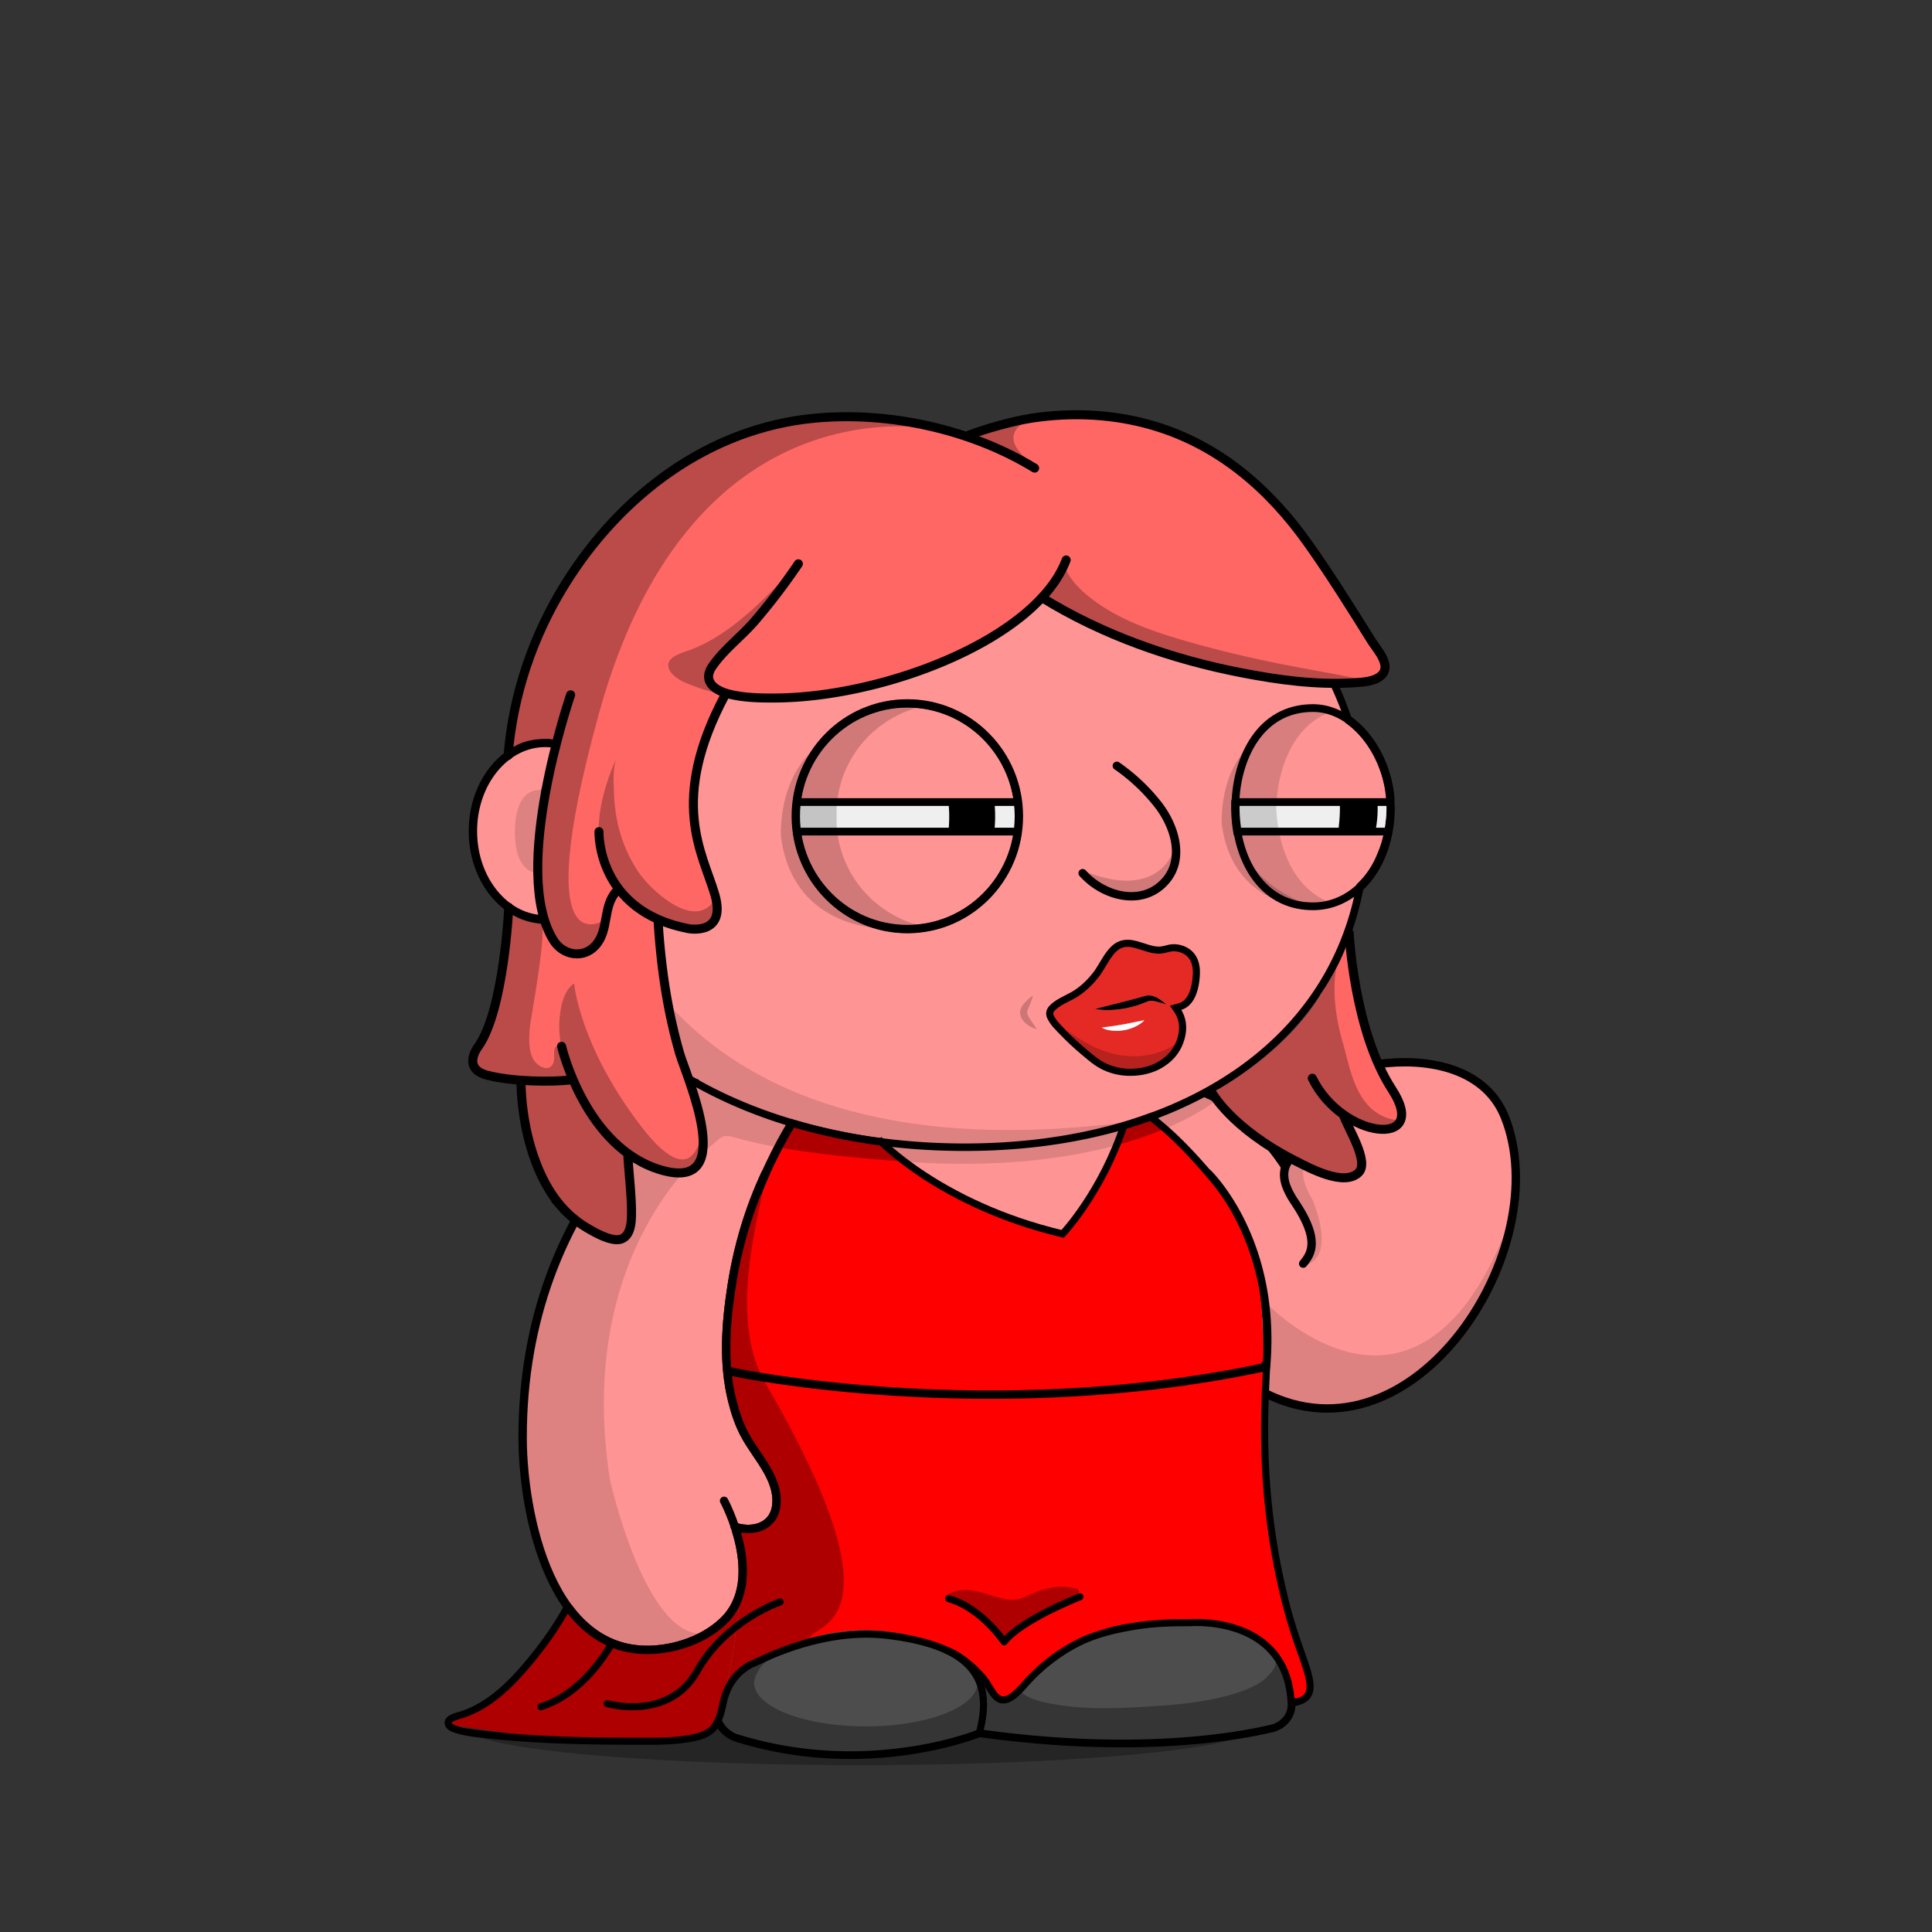 <svg xmlns="http://www.w3.org/2000/svg" xmlns:xlink="http://www.w3.org/1999/xlink" viewBox="0 0 3000 3000" width="100%" height="100%"><rect x="0" y="0" width="3000" height="3000" fill="#333333" stroke="none"/><defs><style>.cls-1-55{opacity:0.27;}.cls-2-55{fill:#ff9494;}.cls-3-55{opacity:0.13;}.cls-4-55,.cls-5-55{fill:none;stroke:#000;stroke-linecap:round;stroke-miterlimit:10;}.cls-4-55{stroke-width:13px;}.cls-5-55{stroke-width:14px;}</style></defs><g id="body_ground_shadwo-55" data-name="body ground shadwo"><ellipse class="cls-1-55" cx="1334.82" cy="2682.24" rx="612.02" ry="58.67"/></g><g id="body_color_copy_5" data-name="body color copy 5"><path class="cls-2-55" d="M1075.21,1684.92l-86.3,76.44-81.19,108.46-57.17,122.51-32.25,136.1-6.75,96.68,6.35,91.23L835,2395.21l31.39,75.86,38.09,50.13,47.54,31,78.62,9.8,53.8-18.18,39.91-27.63,14.26-12.89-9.88,50-15.22,91.24,2.66,29.33,13.85,17,51.09,17.73,78.1,16.35h75.62l66.58-5.32,48.93-8.42,52-13.82,24.82-6.52,41.94,6.07,126.13,9.16,99.75-.28,77.23-5.54,66.85-9.41,35-7.15,26.94-20.17,3.93-17.17-4.13-32.14-26.1-52.19-43.66-30.74-77-13.9,10.76-205.51s11.6-13.31,15.48-16.39,47-58.42,47-58.42l25-55.24,10.56-19.26,31.14,13.27,62.08,11.3,70.55-7.08,44-23.38,49.3-35.46,42.09-44.1,45.13-60.73,24.32-63.88,17.23-65.23,5.15-65.54-6.61-53.5-17.62-48.7-32.84-34.56-44.43-25.16-50.48-7-43.5-2.38-47.62,10.35-47.78,27.42L2036,1718.43l-4.92,39.57,4.92,33.29-26.16,5.63-11.5,8.85-4.35,6.33-38.65-58.25-40.72-31.51-40.6-26.81,31.43-17.16,63.7-49.54,45.12-49.55L2062,1514.7l25.66-53.08,19.46-60.16,29.37-70.06s31.26-75.48,29.16-85.93c-22.4-111.36-61.51-110.69-61.51-110.69l-17.37-31.47-26.54-55.74-22.12-48.66-38.92-53.08-40.7-42.47-35.39-32.73-84.93-62.81-67.24-33.62-70.78-27.43-73.43-21.23L1533,712.27l-76.08-3.54-109.71,10.61-100.85,26.55-81.4,33.62-67.24,37.15-77,58.39L963.2,934.33l-61.93,81.39-29.2,69-23.37,63.1-6.32,5.84L794.78,1169l-33.87,33-22.55,52v62.59l15.25,50.65L781,1405l52.34,22.55,25.51,2.22,26.54,65.47,44.24,61.93,38.93,41.58,61.93,50.43,47.77,29.19Z"/></g><g id="body_shadow" data-name="body shadow"><g class="cls-3-55"><path d="M1094.33,1787.19s-201.47,157.92-147.5,509.15c0,0,56.62,258.34,152.17,239.76l-45.17,19.08L987.54,2562l-45-14-53-42.94L852,2442.22s-19.3-58-20-60.58-15.21-73-15.21-73l-4.07-66,3.05-93.58,14.8-87.89,24.13-80.54,29.56-68.17,35.67-59,31.53-47.85,30.94-37.14,43.33-39.74,34.35-32.8,20.29-14.44-27.3-18.43-64-47.48-59.57-58.39-27.71-38.8-42.45-63.51-.62-25.09,42.47-18.58,35.39-38s89.35,468.89,829,367.15c13.61-1.87-115.08,25.45-101.63,22.66l90.13-18.72,59.92-21.23,59.94-27.48,16.88,11.15s-138.51,121.21-481.78,97.32S1157.34,1736.76,1094.33,1787.19Z"/><path d="M887.11,1291.31c0,35.64-22.14,64.54-49.45,64.54s-38.13-28.59-38.13-64.23,10.82-64.85,38.13-64.85S887.11,1255.67,887.11,1291.31Z"/><path d="M1573.17,2594.76c5-22.44,11.15-45.09,15.5-66,9.65-46.4,21-93.08,27.47-140,1.38-10.09,10.82-41.24-4.4-41.86a345.39,345.39,0,0,0-47.38,1.36l-45,207c-2.76,12.73-5.54,25.71-4.26,38.67,1.7,17.12,10.15,32.84,11.64,50,1.1,12.68-9.17,31.37,0,42.38,4.14,5,11.17,6.24,17.6,7.11,54.93,7.46,110,10.25,165.29,12.64h.92l112.2-1.68a17.54,17.54,0,0,0,1.77-.12l105.39-13.38,40.32-6.53a15.92,15.92,0,0,0,7-3l13.67-10.24c19.81-14.84,7.66-38.52,6.72-57.27l-8.71-23.49-9.17-10c5.94,6.46-12.78,24.53-16.48,27.49-13.29,10.63-30,17-46.12,22-49.56,15.11-100.57,18.33-151.92,21.17-41.23,2.29-82.9,2.88-123.77-3.88-14.26-2.36-29.29-5.19-42.53-11.13C1581.78,2628.28,1568.73,2614.52,1573.17,2594.76Z"/><path d="M1964,2021.1s239.6,257.11,382-130.4l-20.31,76.86L2277.13,2057l-57.28,64.14-72.94,47.35-81.48,18.63-48.89-5-53.72-19.66v-31.7l5.41-52.55Z"/><path d="M2047.55,1791.7s-47.47,7.88-9.43,71.58c0,0,38.93,88.47-12.38,101.74,0,0,7.07-21.24,8.84-23s-1-30.6-1-30.6l-15.51-33.06s-18.7-31.29-20.56-36,4.37-40.57,4.37-40.57l22.84-10.07,20.1-2.71Z"/><path d="M2158.44,1650.06s-139.78,42.47-82.27,165.44l-16.53-15s-22.62-9.72-24.28-13.26-4.87-29.41-4.59-31.07,5.2-35,5.2-35l19.58-28,29.33-21.85Z"/><path d="M910.12,1177.54s78.74-358.22,369.81-437l-115,38.93-81,47.6-83.15,68.5-73.31,85.71-52.94,78.26-27.88,94,40.48,9.18Z"/><path d="M1527.19,2638.53,1517,2606.15a27.42,27.42,0,0,1,.89,6.92c0,37.38-77.63,67.68-173.4,67.68s-173.4-30.3-173.4-67.68c0-10.07,8.47-24.59,18.57-33.18l1.72-5.79a2.09,2.09,0,0,1-2.82-2.32L1229,2372.66a44.63,44.63,0,0,1,51.53-35c28.26,5,69.15,9.6,119.68,9.6-108.73,0-195.06-106.63-211.45-199.06-8.65-48.77-14.07-95.19-13.38-144.66.75-52.56,2.46-108.52,10.89-166.33a2.09,2.09,0,0,0-4-1.14c-22.2,50.76-92.27,233.07-29,385.72a1.4,1.4,0,0,0,.15.3l43,70.9a2.56,2.56,0,0,1,.24.56l4.42,17a62.9,62.9,0,0,1-1.35,36.2l-4.83,14.12a2.11,2.11,0,0,1-1.14,1.24l-26.61,11.66a2.06,2.06,0,0,1-1.07.16l-21.94-2.52a2.1,2.1,0,0,0-2.27,2.61l7.71,29.28a1.59,1.59,0,0,1,.06.38l3.63,49.69a2.11,2.11,0,0,1-.08.75l-14.6,49.1-.06.26-24.2,149.68a2.1,2.1,0,0,0,0,.79l6,26.41a2.08,2.08,0,0,0,1.18,1.45l59.31,26.68a2,2,0,0,0,.49.15l69,12.26.26,0,84.09,4h.26l60.19-4.53.24,0,83.39-16a1.05,1.05,0,0,0,.24-.06l40.42-13a2.09,2.09,0,0,0,1.43-1.73l6.33-50.94"/><path d="M1918.06,2248.79s-59.53,81.86-149.77,94c0,0,23,15,91.12-2.65l4.42-20.35,8.85-16.81,10.48-10.21"/></g></g><g id="Base_Body_V3" data-name="Base Body V3"><path class="cls-4-55" d="M1124.34,2330.45s65.27,121.25,0,185.71c-26,25.66-63.7,40.75-100.54,44.76-169.74,18.5-211.9-213.21-212.25-327.21-1.19-384.43,268.87-552.24,268.87-552.24"/><path class="cls-4-55" d="M1188.61,1822.33c-25.84,55.2-43,113.78-52.34,173.17-9.26,58.83-13.91,121.32.77,179.71,4.69,18.63,10.62,36.6,19.91,53.7,18.31,33.72,51.4,65.64,48.8,105.78-2.14,33.08-31.85,46-64.61,36.29"/><path class="cls-4-55" d="M1875.87,1822.33s102.57,98.45,91,287.14c0,0-3.62,117-95.28,193.58a25.6,25.6,0,0,0-9.21,18.23c-1.49,27.45-5.31,101.95-8.34,196,0,0,145.74-10.32,150.89,129,.65,17.51-12.29,33-30.87,37.34-61.79,14.38-217.56,40-453.39,7.15,0,0-171.42,71-375.08,8-21.91-6.79-35.72-26.6-33-47.6,3.64-28.11,11-75.14,26-147.9"/><path class="cls-4-55" d="M1142.45,2598.2s115.4-73.83,237.21-58.6,165.4,61,141,151.19"/><path class="cls-4-55" d="M1854.07,2517.33s-133.35-.74-200.62,45.13"/><line class="cls-4-55" x1="1511.37" y1="2594.76" x2="1564.29" y2="2347.39"/><path class="cls-4-55" d="M1962.82,2162.51c234.13,119.66,454.59-224.88,374-427.73-28.07-70.68-107.32-90.8-182.53-84.12,0,0-145.76,11-120.63,133.23"/><path class="cls-4-55" d="M2078,1825.24c-8.17-25.5-34.33-44.87-63.48-32.33-21.57,9.27-24.07,30.78-17,49.43a121.09,121.09,0,0,0,13,24.25c40.21,59.72,25.13,80.86,13.07,95.56"/><path class="cls-4-55" d="M1994,1809.24s-53-83.28-120-110.78"/><path class="cls-4-55" d="M910.12,1403.57c-18.06,15.13-39.93,24-63.49,24-62,0-112.3-61.34-112.3-137s50.28-137,112.3-137c23.56,0,45.43,8.85,63.49,24"/><path class="cls-5-55" d="M847.68,1226.92c24.22,0,43.86,28.83,43.86,64.39s-19.64,64.39-43.86,64.39"/><path d="M2129.2,1143.53a144,144,0,0,0-31.17-30.72,536.58,536.58,0,0,0-23-56.35c-32.82-68.83-79.79-130.63-139.61-183.69s-129.34-94.63-206.81-123.7c-80.17-30.08-165.32-45.33-253.08-45.33a723.09,723.09,0,0,0-219.4,33.67,674.64,674.64,0,0,0-187.55,93.24c-56,39.93-104,87.44-142.51,141.21-39.24,54.78-67.57,114.53-84.18,177.58a5.75,5.75,0,0,0,11.12,2.93c16.26-61.69,44-120.17,82.41-173.82,37.78-52.73,84.83-99.34,139.84-138.54a663,663,0,0,1,184.36-91.64,711.53,711.53,0,0,1,215.91-33.13c86.38,0,170.17,15,249,44.6,76.14,28.57,144.52,69.46,203.22,121.54s104.7,112.6,136.85,180a522.14,522.14,0,0,1,24.57,61.08c1.7,1.17,3.39,2.41,5.06,3.7.85.67,1.71,1.35,2.55,2l.54.43c.91.76,1.82,1.54,2.72,2.34l.82.73c.88.79,1.76,1.59,2.63,2.42.22.2.43.42.65.63a141.8,141.8,0,0,1,14.69,16.6c21.6,28.51,34,65.55,34,101.63,0,40.38-11.31,77.31-31.91,104.43h0c-.65.86-1.31,1.7-2,2.53-.89,1.11-1.79,2.18-2.69,3.24l-1,1.09c-.6.69-1.2,1.36-1.81,2-.38.42-.77.83-1.16,1.25-.57.6-1.14,1.19-1.72,1.78-.39.4-.78.81-1.18,1.2-.91.9-1.83,1.8-2.76,2.66-20,109.66-76.83,202.64-167.34,272.26-54.72,42.09-120.47,74.65-195.41,96.79s-157.82,33.42-245.91,33.42c-73.58,0-145.3-7.85-213.16-23.33S1154,1714,1098,1684.31c-117.39-62.14-199.49-151.36-237.44-258a5.75,5.75,0,0,0-10.83,3.85c38.92,109.43,122.91,200.84,242.89,264.35,56.87,30.1,120.69,53.35,189.67,69.09,68.7,15.67,141.28,23.62,215.72,23.62,89.2,0,173-11.4,249.17-33.89,76.31-22.54,143.31-55.75,199.16-98.7,91.16-70.12,149-163.31,170.49-273.08a136.34,136.34,0,0,0,12.27-13.43c23.68-29.62,36.73-70.49,36.73-115.08C2165.83,1214.15,2152.48,1174.25,2129.2,1143.53Z"/></g><defs><style>.cls-1-99{fill:#8cc9ff;}.cls-2-99{fill:red;}.cls-3-99{fill:#4d4d4d;}.cls-4-99{opacity:0.32;}.cls-1-990-99,.cls-5-99,.cls-6-99,.cls-7-99,.cls-8-99,.cls-9-99{fill:none;}.cls-1-990-99,.cls-5-99,.cls-7-99,.cls-8-99,.cls-9-99{stroke:#000;}.cls-1-990-99,.cls-5-99,.cls-9-99{stroke-linecap:round;}.cls-5-99,.cls-7-99,.cls-8-99,.cls-9-99{stroke-miterlimit:10;}.cls-5-99,.cls-7-99{stroke-width:13px;}.cls-1-990-99,.cls-8-99,.cls-9-99{stroke-width:11px;}.cls-1-990-99{stroke-linejoin:round;}</style></defs><g id="RED_DRESS_" data-name="RED DRESS_"><path class="cls-1-99" d="M1030.44,1649.18l7.67,4.68q-5.37-3.66-10.78-7.22Z"/><path class="cls-2-99" d="M1144.84,2485a107.47,107.47,0,0,1-17.27,27.8l11-9.52-13.75,12.44c.91-.91,1.82-1.9,2.72-2.92l-20.77,17.94-55,25-95.32,1.14-78.36-56.38L784.53,2621l-87.87,57.09,161.18,23.23,151.18,2.47,72.25-6.4,30.28-21.76A773.35,773.35,0,0,0,1143,2531C1145,2516.8,1148.42,2499.41,1144.84,2485Z"/><path class="cls-1-99" d="M1138.6,2503.27l-11,9.52c-.9,1-1.81,2-2.72,2.92Z"/><path class="cls-2-99" d="M1941,1936c-21-61-57-112-104-157-16-14-32-26-47-42a30.71,30.71,0,0,0-4.9-4.83c-12.38,3.88-24.87,7.65-37.37,11.64A339,339,0,0,1,1736,1783c-18,51-51,93-85,134-81-19-154-53-226-97a190.24,190.24,0,0,1-50.71-45.33c-50.16-6.42-99.3-14.92-150.77-26.44-5.11,11.44-9.14,23.33-14.52,34.77-21,44-43,85-56,132-19,69-27,137-24,207,2,50,17,96,47,139,19,27,36,53,28,85-6,26-36,30-60,28,6,33,14,60.73,6,95.73a89.67,89.67,0,0,1-5.15,15.26c3.58,14.42.19,31.81-1.84,46a773.35,773.35,0,0,1-31.45,144.62l4.48-3.22c2.85-25.46,8.79-50.24,27-66.4,104-92,288-109,383,6,7,9,12,21,22,28a13.88,13.88,0,0,0,9,0c35-19,60-48,92-72,62.49-44.75,79.33-50.88,205.08-50.88s131.79,170,180.06,105c.17-41.8-44.49-140.76-53.3-205.16-7.54-55.09-10.79-75.14-10.79-75.14l-2.24-111.67-3-16.59-1.94-51.06,2.36,1C1958.12,2086.7,1966.31,2010.13,1941,1936Z"/><path class="cls-3-99" d="M2000.83,2614.16l-26.1-52.19-43.66-30.74-77-13.9v-.21c-71.16,1.27-142.59,6.13-205.08,50.88-32,24-57,53-92,72a13.88,13.88,0,0,1-9,0c-10-7-15-19-22-28-95-115-279-98-383-6-18.18,16.16-24.12,40.94-27,66.4l.13,1.42,13.85,17,51.09,17.73,78.1,16.35h75.62l66.58-5.32,48.93-8.43,52-13.81,24.82-6.52,41.94,6.07,126.13,9.16,99.75-.28,77.23-5.54,66.85-9.41,35-7.15,26.94-20.17,3.93-17.17Z"/><path class="cls-4-99" d="M1765.63,1740.3l-.62.08-3.4,1.21C1766.13,1740.51,1768,1740,1765.63,1740.3Z"/><path class="cls-4-99" d="M1870.56,1697.1l3.64-1.43-.21-.14Z"/><path class="cls-4-99" d="M1808.61,1752.8a256.54,256.54,0,0,0-22.25-19.41q-19.63,8.14-39.64,14.62-3.6,14.58-8.61,29A598.17,598.17,0,0,0,1808.61,1752.8Z"/><path class="cls-4-99" d="M1372,1771.71c-46.2-6.6-91.7-18.39-140-26.71-1.26-.24-2.5-.5-3.75-.75-7.44,12.17-14.24,24.53-20.55,37.17,39.86,7.18,100.4,15.35,194.38,22.08A200.75,200.75,0,0,1,1372,1771.71Z"/><path class="cls-4-99" d="M1997.61,2613.79l-8.71-23.49-9.17-10c5.94,6.46-12.78,24.53-16.48,27.49-13.29,10.63-30,17.06-46.12,22-49.56,15.11-100.57,18.33-151.92,21.17-41.23,2.29-82.9,2.88-123.77-3.88-14.26-2.36-29.29-5.19-42.53-11.13a60.16,60.16,0,0,1-13.46-8.14c-3.79,4.08-8,7.52-13.45,9.19-25,8-40-21-50-40a12.31,12.31,0,0,0-7.09-6.29c0,1.05.12,2.1.22,3.15,1.7,17.12,10.15,32.84,11.64,50,1.1,12.68-9.17,31.37,0,42.38,4.14,5,11.17,6.24,17.6,7.11,54.93,7.46,110,10.25,165.29,12.64h.92l112.2-1.68a17.54,17.54,0,0,0,1.77-.12l105.39-13.38,40.32-6.53a15.92,15.92,0,0,0,7-3l13.67-10.24C2010.7,2656.22,1998.55,2632.54,1997.61,2613.79Z"/><path class="cls-5-99" d="M1143.22,2377.5c12.48,41.1,20.2,100.06-18.88,138.66-26,25.66-63.7,40.75-100.54,44.76-63.13,6.88-108.62-20.86-140.87-64.27"/><path class="cls-5-99" d="M1188.61,1822.33c-25.84,55.2-43,113.78-52.34,173.17-9.26,58.83-13.91,121.32.77,179.71,4.69,18.63,10.62,36.6,19.91,53.7,18.31,33.72,51.4,65.64,48.8,105.78-2.14,33.08-31.85,46-64.61,36.29"/><path d="M1284.85,1752.36q-29.36-6.7-57.39-15.24-3.9,4.8-7.65,9.7,30.45,9.43,62.48,16.75a928.41,928.41,0,0,0,96.51,16.62q-5.27-6.24-10.1-12.86Q1326,1761.71,1284.85,1752.36Z"/><path d="M1799.07,1735.76c-3.42-2.68-6.73-5.61-10.1-8.48-13.19,4.9-34.8,12.62-48.65,16.81-1,4.34,6,5.47,4.9,9.78l2-.57Q1773.91,1745.41,1799.07,1735.76Z"/><path class="cls-6-99" d="M1129.19,2128.3l13.26,3s393.84,82.19,818.57-7.83"/><path class="cls-7-99" d="M1129.19,2128.3l13.26,3s393.84,82.19,818.57-7.83"/><path class="cls-4-99" d="M1517.67,2510.48c12.84,11.53,24,25,34.86,38.7a5.49,5.49,0,0,0,8.75-.22c19.29-26.44,49-42.21,77.5-56.84,10.68-5.49,21.53-11,32.8-14.77a5.5,5.5,0,0,0-.41-10.57,95.4,95.4,0,0,0-44.07-.5c-9.72,2.22-19.08,5.95-28.24,10.06-6.5,2.91-13,6-20,7.19-7.12,1.17-14.41.2-21.46-1.35-15.72-3.48-30.83-9.87-46.71-12.31a65.58,65.58,0,0,0-26,.8c-3.91,1-21.08,6.62-16.89,11.8,1.79,2.22,9,3,11.51,3.91a98.91,98.91,0,0,1,13.5,6.18A133.79,133.79,0,0,1,1517.67,2510.48Z"/><path class="cls-4-99" d="M1517,2606.15a27.42,27.42,0,0,1,.89,6.92c0,37.38-77.63,67.68-173.4,67.68s-173.4-30.3-173.4-67.68c0-10.07,8.47-24.59,18.57-33.18l1.72-5.79a2.09,2.09,0,0,1-2.82-2.32l68.59-27.85c4.82-23.73,153.23-14.93-68.37-395.78-58.45-100.45-10.92-253.18-2.49-311a2.09,2.09,0,0,0-4-1.14c-22.2,50.76-92.27,233.07-29,385.72a1.4,1.4,0,0,0,.15.3l43,70.9a2.56,2.56,0,0,1,.24.56l4.42,17a62.9,62.9,0,0,1-1.35,36.2l-4.83,14.12a2.11,2.11,0,0,1-1.14,1.24l-26.61,11.66a2.06,2.06,0,0,1-1.07.16l-21.94-2.52a2.1,2.1,0,0,0-2.27,2.61l7.71,29.28a1.59,1.59,0,0,1,.06.38l3.63,49.69a2.11,2.11,0,0,1-.08.75l-10.65,35.83a104.84,104.84,0,0,1-15,22.92l11-9.52-13.75,12.44c.91-.91,1.82-1.9,2.72-2.92l-20.77,17.94-55,25-95.32,1.14-78.36-56.38L784.53,2621l-87.87,57.09,161.18,23.23,151.18,2.47,72.25-6.4,30.28-21.76q2.31-7.27,4.48-14.58l4.35,19.24a2.08,2.08,0,0,0,1.18,1.45l59.31,26.68a2,2,0,0,0,.49.15l69,12.26.26,0,84.09,4h.26l60.19-4.53.24,0,83.39-16a1.05,1.05,0,0,0,.24-.06l40.42-13a2.09,2.09,0,0,0,1.43-1.73l6.33-50.94Z"/><path class="cls-7-99" d="M1230.27,1743.09s-30.16,46.74-54.28,110.08"/><path class="cls-8-99" d="M1364.59,1769.23s94.5,101.53,285.51,146.77c0,0,61.32-64.84,95.5-169.9"/><path class="cls-8-99" d="M1783.17,1732.78c6.58,3.6,12.53,8.6,18.27,13.37,29.48,24.54,56,53.56,80.73,82.78,3.37,4,6.66,8,9.84,12.11a323.82,323.82,0,0,1,26.78,41,376.25,376.25,0,0,1,27.87,63.68,412.69,412.69,0,0,1,18.58,86,462.13,462.13,0,0,1,1.66,77.76s-.11,3.59-.78,9.93"/><path class="cls-8-99" d="M1966.9,2109.47c.91,37.75-18.24,183.79,27.06,369.51,0,0,7,32.75,25.09,83.48s28,77.87-16.9,82.39"/><path class="cls-8-99" d="M1964.76,2115.56s-.41,2.62-1,7.68"/><path class="cls-9-99" d="M1469.58,2562.46c13.52,3.89,38.1,21.24,56.19,42.35s22.79,60,64.68,11.73a278.49,278.49,0,0,1,79.34-63.37c27.72-14.78,59-22.33,89.8-27.55,25.31-4.29,47.18-5.53,71.47-5.84l17.08-.09S1999.81,2507,2005,2646.3c.65,17.51-12.29,33-30.87,37.34-61.79,14.38-217.56,40-453.39,7.15,0,0-171.42,71-375.08,8-13.64-4.23-24.14-13.49-29.47-24.95"/><path class="cls-1-990-99" d="M1676.9,2479.48s-92.12,36.19-117.6,70c0,0-35.87-53.28-86.14-67"/><path class="cls-9-99" d="M1211.28,2487.52s-84.45,28.49-128.68,107.24-139.74,50.6-139.74,50.6"/><path class="cls-9-99" d="M948.05,2555.75c-3.91,4.37-40.13,72.76-108.08,94.5"/><path class="cls-9-99" d="M880.53,2496.07c-17.66,32.56-40.2,63.32-64.2,91.49-17.89,21-38,41.41-61.42,56.63a161.05,161.05,0,0,1-38.13,18.51c-5.77,1.84-24.85,5.56-20.12,15.38,1.62,3.36,5.27,5.19,8.78,6.45,18.54,6.62,38.93,7.92,58.37,10,81.35,8.58,163.48,9.29,245.21,9.28,22.67,0,45.29-.9,67.59-5.35,9.69-1.94,19.4-5.18,27.25-11.37,12.21-9.65,16.33-29.82,19.45-44.22,10.56-48.75,48.76-60.87,48.76-60.87l23.25-10.72c45.07-19.32,113.62-40.49,184.34-31.65,121.81,15.24,165.4,61,141,151.19"/></g><defs><style>.cls-1-365{fill:#ff6764;}.cls-2-365{opacity:0.27;}.cls-3-365{fill:none;stroke:#000;stroke-linecap:round;stroke-miterlimit:10;stroke-width:14px;}</style></defs><g id="Hair_MidPart_copy_2" data-name="Hair_MidPart copy 2"><path class="cls-1-365" d="M1022.17,1434.35l5.87,46.87,16,110.3,24.24,80.75,17.45,57.37,6.26,48.93-9,30.67-36.11,13.09-30.09-8.75-43-23.32v23.19l6.53,55.06L979,1903.65,964.64,1924H949.48l-36.24-16.23L875,1877.26l-23-30.77L826,1787.19l-13.2-45.74-8.58-64.37-28-3.43-34.36-10.8-7.73-15.2,4.29-18.65,21.58-39.26,17-67.06L789,1453l.59-36.67S808,1433,845,1435l-2.47-16.4L835,1327.34l12.68-66.44,4.31-55.18,13.56-57.37S824,1142,797,1160l-6.1-6.44L797,1131l10-49,13-39,21.67-64.37L864,933l55.76-85.93,69-73.14,63.46-48.74,84.45-44.38,76.4-23.49,73-9.49,88.46,2.42,67.8,11.18,64.52,18.49,66.27-24.85,72.33-7.24,55.77-.75L1780,657.86l79.62,30.66,53.24,32.9,71.17,64,42.93,52.73L2075.78,910l40.75,64.14L2146,1020l2.06,25-15.34,16.1L2028,1057l-151-26-109-34-84-33-46-24-18-12-37.88,32.44L1510,1007l-73,29-89,29-108.43,18.89L1157,1083l-31-7-11,27-27.59,70-10.29,61.08.1,56.47s15.91,51.26,17.34,53.35,14.61,42.37,14.61,42.37l4,31.88-12.81,19.65-40.91,2.16-37.65-12Z"/><path class="cls-1-365" d="M1889.82,1692.53s108.71-58.61,162.44-151.07c0,0,23.86-33.17,39.3-74.81l7.1,21.83,19.8,101.84,29.6,78.15,28.4,48.33v23.59l-22.05,13.46-34.16-5.28L2078,1728.75l16.63,25.1,16.49,35.14-1.32,31.67-27.74,8-29.8-7.29-54.5-26.1-58.28-33.36-38.89-40.75L1881,1695Z"/><g class="cls-2-365"><path d="M1469,669s-391-98-539,439c-112,406.24,10.58,319.55,10.58,319.55L924.79,1468l-28.29,13.21L872,1475.4,845,1435l-10-61.85v-87.63l30.55-137.17S829,1142,797,1160l-6.58-2.12,6.56-44.63s26.47-86.75,25.25-88.5,47.38-100.39,47.38-100.39l47.17-73.52,63.92-69.62,50.91-41.86L1111.08,692S1172,665,1174,664s66.33-11.82,68.17-11.91S1315,641,1316.51,644,1469,669,1469,669Z"/><path d="M1104.84,1373.15c2.61,10.18,7.45,23.54-1.47,32.23-33.18,32.32-93.12-23.88-111.55-50.67-24.62-35.79-37.12-79.32-38.36-122.55-.45-15.63-2.59-41.89,4.54-56.16,0,0-42.29,84.71-23.65,148.35S982,1402.81,982,1402.81l39.75,25.19,60.23,15,18.33-5.2,9.82-10.25,3.32-20.7Z"/><path d="M839.1,1433.69s-23.29,0-43.1-13.69l-5.58,9.22-6.85,37.18s-2.25,31.07-2.44,32.17-11.37,58.08-11.37,58.08-5.25,33.75-7.6,37-13.57,22-15.33,24.87-15,23.83-15,23.83,10.49,21,12.15,22,29.73,7.66,32.32,7.9,41.88,4.7,43.76,4.47,29.65,0,29.65,0L885,1677l-4.72-25.9-10.67-26.4s-10.5-5.36-9.1,14.39c1,14.24-6.23,24.59-21.34,16.66-20-10.51-18.09-41.74-16.45-60.57C823.8,1582.78,852.12,1433.69,839.1,1433.69Z"/><path d="M869.61,1575.57S856.73,1641,913,1719.12s103.81,94.46,103.81,94.46,43.06,8.18,43.36,7.82,22.84-12.16,22.84-12.16l9-73.43s-2.07,136.94-97.37,12-103.09-220.56-103.09-220.56S873.76,1535.34,869.61,1575.57Z"/><path d="M808.4,1684.28l11.88,62.82,19.05,75.23L875,1877.26l35.16,28.68,39.28,18,21.72-4,7.81-16.26v-42.2l-5.28-71.19-33.45-22S916,1722.19,913,1719.12,888.15,1677,888.15,1677l-58,1.55Z"/><path d="M1239.7,875.48c-48.09,49.45-102.62,109.75-168.86,134-9.73,3.56-29.84,8.74-32.79,20.45-3.4,13.48,15,25.24,25,29.64,59.08,25.85,105.61,23.52,105.61,23.52l-36-5.56-28.2-15.22-4.1-20.78,13.14-23.29,44.46-38.95C1191.92,949.56,1208.9,907.16,1239.7,875.48Z"/><path d="M1656.4,869.53c-10,14.93,17.93,42.69,26.7,50.43,42.82,37.75,99.32,58.25,154.1,74.21,46.49,13.54,93.64,25,141.14,34.72,41.46,8.54,83.2,15.33,124.66,23.87a48.47,48.47,0,0,0,11.24,1.29c-7.46,1.39-17.55,5.8-25.09,5.23L2005.8,1053l-65.07-10.08-108.2-20.71-77.4-33.45-69.7-24.31L1618,927.07Z"/><path d="M1596.37,652.74s-59,23.1,13.41,72l-36-21L1504,676l29.84-10.31Z"/><path d="M2149,1734c-43-19-52-71-63-112-11.13-37.33-17.55-78.51-11.38-117.66a342.82,342.82,0,0,1-22.36,37.12c-53.73,92.46-162.44,151.07-162.44,151.07L1881,1695l19.56,26.19,38.89,40.75,58.28,33.36,54.5,26.1,29.8,7.29,27.74-8,1.32-31.67-16.49-35.14-16.63-25.1,42.28,19.82,34.16,5.28,22.05-13.46v-.94A65.61,65.61,0,0,1,2149,1734Z"/></g><path class="cls-3-365" d="M1504,676c25.72-10.31,70-22.36,97.29-26.58,63.1-9.75,128.36-6.6,189.7,11.53,102,30.13,180.36,98.42,240.69,183.79,34.66,49,66.51,100,98.27,150.93,7.62,12.21,30.63,36.62,15.92,52.13-10,10.51-29.52,11.53-42.88,12.38-58.81,3.74-117.65-4.34-175.27-15.5C1819.7,1023.75,1712,986.17,1618,928"/><path class="cls-3-365" d="M1606.6,726.88c-99.45-60.78-226.48-88.33-341.81-77.5C1100.33,664.84,963.38,769.09,877.85,906.5,827.76,987,796.61,1078.41,789,1173"/><path class="cls-3-365" d="M790,1409s-7.27,159.61-47.45,216.18c0,0-26.8,34.23,14.88,44.65S858.21,1680,885,1677"/><path class="cls-3-365" d="M872,1624.7s36.63,158.74,156.06,192.54,36.63-148.45,27.07-182.25-27-99.7-33.4-207"/><path class="cls-3-365" d="M809,1679c.77,64.3,19.22,144.5,62,193.73a165.53,165.53,0,0,0,42.28,35c12.09,7,37.15,21.23,51.4,16.23,13.39-4.7,15.51-22.43,15.86-34.79.78-27.15-3.88-65.91-5.5-93.17"/><path class="cls-3-365" d="M886.08,1078.91s-94.82,274.84-26.08,382c14.24,22.22,45.57,28.52,64.79,7.08,21.73-24.25,10.27-60.72,33.21-85"/><path class="cls-3-365" d="M930.09,1291.39s-4,123.38,139.36,150.69c0,0,59.58,11.13,40.39-53.6S1038.15,1243.85,1126,1079"/><path class="cls-3-365" d="M1239.7,875.48a988,988,0,0,1-67.3,88.37c-21,24.45-47.88,44.17-66.23,70.74-15.7,22.73,2.84,37.14,25,42.92,23.49,6.14,48.72,6.5,72.83,6.36,170.68-1,405.86-92.29,451.51-214.34"/><path class="cls-3-365" d="M2095,1449s7.18,151.84,66.72,243.13-77.4,77.41-124-17.86"/><path class="cls-3-365" d="M2086,1731c5.49,18.45,41,72.45,23.77,89.66-22.47,22.41-76.35-7-96.9-17.39C1910.66,1751.67,1881,1695,1881,1695"/></g><defs><style>.cls-1-262,.cls-5-262{fill:#efefef;}.cls-2-262,.cls-3-262{fill:none;}.cls-2-262,.cls-3-262,.cls-4-262,.cls-5-262{stroke:#000;}.cls-2-262,.cls-3-262,.cls-5-262{stroke-linecap:round;}.cls-2-262{stroke-linejoin:round;stroke-width:12px;}.cls-3-262,.cls-4-262,.cls-5-262{stroke-miterlimit:10;stroke-width:13px;}.cls-4-262{fill:#232323;}.cls-6-262{opacity:0.18;}.cls-7-262{opacity:0.15;}</style></defs><g id="SQUINT_REG" data-name="SQUINT REG"><path class="cls-1-262" d="M2152.34,1243.52,1917,1247.64l6.66,43.67h225.65S2154.87,1261.46,2152.34,1243.52Z"/><path class="cls-1-262" d="M1579.56,1243.52l-345.45,4.12,9.77,43.67h331.19S1583.28,1261.46,1579.56,1243.52Z"/><rect x="1484.51" y="1248.04" width="49.06" height="40.94"/><polygon points="2090.16 1250.16 2090.16 1288.63 2126.16 1288.63 2128.89 1248.04 2090.16 1250.16"/><path class="cls-2-262" d="M1577.22,1245.47H1237c10.7-86.39,83.57-153.22,171.86-153.22s161.17,66.83,171.86,153.22Z"/><path class="cls-2-262" d="M1577.22,1291.31H1237.28c11.49,85.49,84,151.38,171.62,151.38s160.13-65.89,171.63-151.38Z"/><path class="cls-2-262" d="M2154.16,1245.47H1918.39c2.41-66.06,36.57-146,120.4-146,64.39,0,117,71.82,120.37,146Z"/><path class="cls-2-262" d="M2152.28,1291.31H1921.42c11,64.58,50.55,116,117.37,116,56.71,0,104.27-46.43,117.12-116Z"/><ellipse class="cls-3-262" cx="1408.9" cy="1267.47" rx="173.21" ry="175.21"/><path class="cls-4-262" d="M1479.33,1291.31c.65-7.55,1.12-15.49,1.12-23.68a216.73,216.73,0,0,0-1.24-22.16"/><path class="cls-4-262" d="M1537.61,1245.47a210.45,210.45,0,0,1,1.12,21.81,208.34,208.34,0,0,1-1.37,24"/><path class="cls-5-262" d="M1921.91,1294.1a227.88,227.88,0,0,1-3.66-41.09q0-4.26.18-8.61"/><path class="cls-4-262" d="M2084.66,1291.31c1.1-10.78,2.5-23.12,2.5-36.26,0-3.25-.11-6.44-.29-9.58"/><path class="cls-4-262" d="M2132.49,1245.47q.23,4.56.23,9.29a168.61,168.61,0,0,1-3.83,36.54"/><path class="cls-6-262" d="M1299,1271.76c0-.91,0-1.81,0-2.72h0c0-.52,0-1,0-1.57s0-1,0-1.57h0c0-.91,0-1.81,0-2.73,0-83.72,61-153.38,141.56-168.06a176.42,176.42,0,0,0-31.65-2.86c-95.66,0-173.21,76.53-173.21,170.92,0,.91,0,1.82,0,2.72h0c0,.52,0,1,0,1.57s0,1,0,1.57h0c0,.91,0,1.81,0,2.72,0,94.4,77.55,170.92,173.21,170.92a176.42,176.42,0,0,0,31.65-2.86C1360,1425.15,1299,1355.49,1299,1271.76Z"/><path class="cls-7-262" d="M1981.8,1254.76h2.94l-3-.12c0-.37,0-.74,0-1.11s0-.75,0-1.12l3-.11h-2.94c2.92-69,32.43-130.24,87.37-147.63a96.19,96.19,0,0,0-30.38-4.92c-76.12,0-116.86,70.93-120.29,152.66h-.1c0,.37,0,.74,0,1.11s0,.74,0,1.11h.1c3.43,81.74,44.17,152.67,120.29,152.67a96.19,96.19,0,0,0,30.38-4.92C2014.23,1385,1984.72,1323.74,1981.8,1254.76Z"/><path class="cls-6-262" d="M1276,1153.56S1132.63,1355,1376.16,1441.83c0,0-143.73,5.17-163.45-142C1212.71,1299.87,1205.71,1203.08,1276,1153.56Z"/><path class="cls-6-262" d="M1953.91,1145.73s-128.54,184.84,89.78,264.47c0,0-128.85,4.74-146.53-130.24C1897.16,1280,1890.88,1191.16,1953.91,1145.73Z"/></g><defs><style>.cls-1-454{opacity:0.18;}.cls-2-454{fill:none;stroke:#000;stroke-linecap:round;stroke-miterlimit:10;stroke-width:13px;}</style></defs><g id="REG_NOSE" data-name="REG NOSE"><path class="cls-1-454" d="M1822.63,1320s-22.59,80.57-141.18,31.81l16.52,19.34s26.34,14.43,28.88,15.28,40.72,5.31,40.72,5.31l33.67-15.52,21.39-20.35,3.59-23.87Z"/><path class="cls-2-454" d="M1734.22,1189.16a295.76,295.76,0,0,1,64.21,60.54c25.52,33,42,84.17,10.65,119-35.82,39.89-96.11,23-127.94-12.84"/></g> <g id="Scene-1-438" overflow="visible">  <g id="lips" transform="translate(1630 1464.75)">   <animateTransform attributeName="transform" additive="replace" type="translate" repeatCount="indefinite" dur="2.667s" keyTimes="0;.375;.487;.6;1" values="1743.85,1564.9;1743.85,1564.9;1742.039,1563.965;1743.85,1564.9;1743.85,1564.9"/>   <animateTransform attributeName="transform" additive="sum" type="scale" repeatCount="indefinite" dur="2.667s" keyTimes="0;.375;.487;.6;1" values="1,1;1,1;.903,1.18;1,1;1,1"/>   <animateTransform attributeName="transform" additive="sum" type="translate" repeatCount="indefinite" dur="2.667s" keyTimes="0;.375;.487;.6;1" values="-113.85,-100.15;-113.85,-100.15;-114,-100.25;-113.85,-100.15;-113.85,-100.15"/>   <path fill="#E52925" stroke="none" d="M212.7 12.75Q209.3 10.5 205.2 9.05 196.2 5.85 187.1 7.35 185.1 7.7 180.55 8.9 176.4 10 174 10.3 167.15 11.25 158.45 9.3 154.05 8.3 143 4.7 133.25 1.45 127.65 .55 119.25 -.8 112.45 1.15 106.75 2.85 102.1 6.55 94.65 12.45 86.85 25.3 75.6 43.85 73.95 46.05 57.15 68.5 36.6 80.45 25.2 86.35 19.55 89.35 18.1 90.15 16.7 90.95 8.75 95.55 4 100.45 1.5 102.9 .35 106.15 -.7 110.3 1.25 114.3 3.8 119.85 9.45 126.5 11.4 128.8 16.7 134.35 18 135.7 19.55 137.3 35.35 153.7 53.05 168.6 64.15 177.95 68.05 180.9 76.85 187.6 84.4 191.2 106 201.65 131.4 200.15 157 198.65 176.4 185.5 197.15 171.4 203.95 147.6 210.95 123.05 198.1 103.8L195.6 100.2 203.3 98Q208.55 96.1 212.7 92.3 223.2 82.55 226.55 60.15 228.4 47.4 227.45 38.55 226.1 26.75 219.75 19 216.75 15.35 212.7 12.75M181.25 95Q180.4 94.85 168.05 91.15 159.85 88.75 154.9 89.5 153.2 89.8 150.45 90.9 147.4 92.2 145.9 92.75 141.6 94.5 135.55 96.45 118.1 102 99.65 103.35 84.95 104.55 70.45 102 74.7 100.7 84.45 98.25 110 91.9 110.2 91.85 125.05 88.1 135.8 85.15L146.05 82.25Q155.45 79.05 165.1 83.65 170.9 86.35 181.25 95M130.15 122.9Q131.6 122.6 138.35 121.15 143.45 120.05 146.95 119.5 144.3 122.1 141.95 123.95 132.65 130.7 120.95 133.7 109.65 136.65 97.85 135.65 92.6 135.1 89.05 134.2 84.25 133 80.85 130.8 104.25 128.25 130.15 122.9Z"/>   <path fill="#FFF" stroke="none" d="M138.35 121.15Q131.6 122.6 130.15 122.9 104.25 128.25 80.85 130.8 84.25 133 89.05 134.2 92.6 135.1 97.85 135.65 109.65 136.65 120.95 133.7 132.65 130.7 141.95 123.95 144.3 122.1 146.95 119.5 143.45 120.05 138.35 121.15Z"/>   <path fill="#000" stroke="none" d="M168.05 91.15Q180.4 94.85 181.25 95 170.9 86.35 165.1 83.65 155.45 79.05 146.05 82.25L135.8 85.15Q125.05 88.1 110.2 91.85 110 91.9 84.45 98.25 74.7 100.7 70.45 102 84.95 104.55 99.65 103.35 118.1 102 135.55 96.45 141.6 94.5 145.9 92.75 147.4 92.2 150.45 90.9 153.2 89.8 154.9 89.5 159.85 88.75 168.05 91.15Z"/>   <path id="Layer2-438_0_1_STROKES" stroke="#000" stroke-width="11" stroke-linejoin="miter" stroke-linecap="butt" stroke-miterlimit="10" fill="none" d="M198.1 103.8Q210.95 123.05 203.95 147.6 197.15 171.4 176.4 185.5 157 198.65 131.4 200.15 106 201.65 84.4 191.2 76.85 187.6 68.05 180.9 64.15 177.95 53.05 168.6 35.35 153.7 19.55 137.3 18 135.7 16.7 134.35 11.4 128.8 9.45 126.5 3.8 119.85 1.25 114.3 -.7 110.3 .35 106.15 1.5 102.9 4 100.45 8.75 95.55 16.7 90.95 18.1 90.15 19.55 89.35 25.2 86.35 36.6 80.45 57.15 68.5 73.95 46.05 75.6 43.85 86.85 25.3 94.65 12.45 102.1 6.55 106.75 2.85 112.45 1.15 119.25 -.8 127.65 .55 133.25 1.45 143 4.7 154.05 8.3 158.45 9.3 167.15 11.25 174 10.3 176.4 10 180.55 8.9 185.1 7.7 187.1 7.35 196.2 5.85 205.2 9.05 209.3 10.5 212.7 12.75 216.75 15.35 219.75 19 226.1 26.75 227.45 38.55 228.4 47.4 226.55 60.15 223.2 82.55 212.7 92.3 208.55 96.1 203.3 98L195.6 100.2 198.1 103.8Z"/>   <g id="lip-shade" transform="translate(26.65 134.5)" opacity=".2">    <path fill="#000" stroke="none" d="M101.55 60.95Q110.15 61.55 118.95 60.55 135.6 58.25 150.4 46 162.7 35.75 172.7 19.1 152.95 34.25 126.35 39 101.15 43.5 75.3 37.8 64.2 35.3 53.55 31.25 35.6 24.4 18.55 13.45 8.85 7.2 0 0 5.7 5.85 11.35 13.05 12.7 14.75 15.3 18.2 17.6 21.2 19.35 23.2 24.45 28.95 31.95 34.8 36.65 38.4 46 44.7 52.05 49.05 59.35 52.85 68.15 57.15 79.9 59.1 88.3 60.45 101.55 60.95Z"/>   </g>  </g>  <g id="shadow" transform="translate(1583.95 1545.9)">   <animateTransform attributeName="transform" additive="replace" type="translate" repeatCount="indefinite" dur="2.667s" keyTimes="0;.375;.487;.6;1" values="1583.95,1545.9;1583.95,1545.9;1594.95,1545.9;1583.95,1545.9;1583.95,1545.9"/>   <path fill="#000" stroke="none" d="M19.85 .05L19.85 0Q12.85 4.8 7.4 11 3.75 14.7 1.75 19.05 -.6 24.25 .25 28.85 1.5 37.05 9.7 43.9 17 49.95 25.85 52.05 24.05 48.95 21.35 45.05 18.35 40.7 16.9 38.55 13 32.65 12.2 30.85 10.2 26.3 11.65 22.4 14.8 15.3 16.35 11.6 19.05 5.05 19.85 .05Z" fill-opacity=".2"/>  </g> </g></svg>